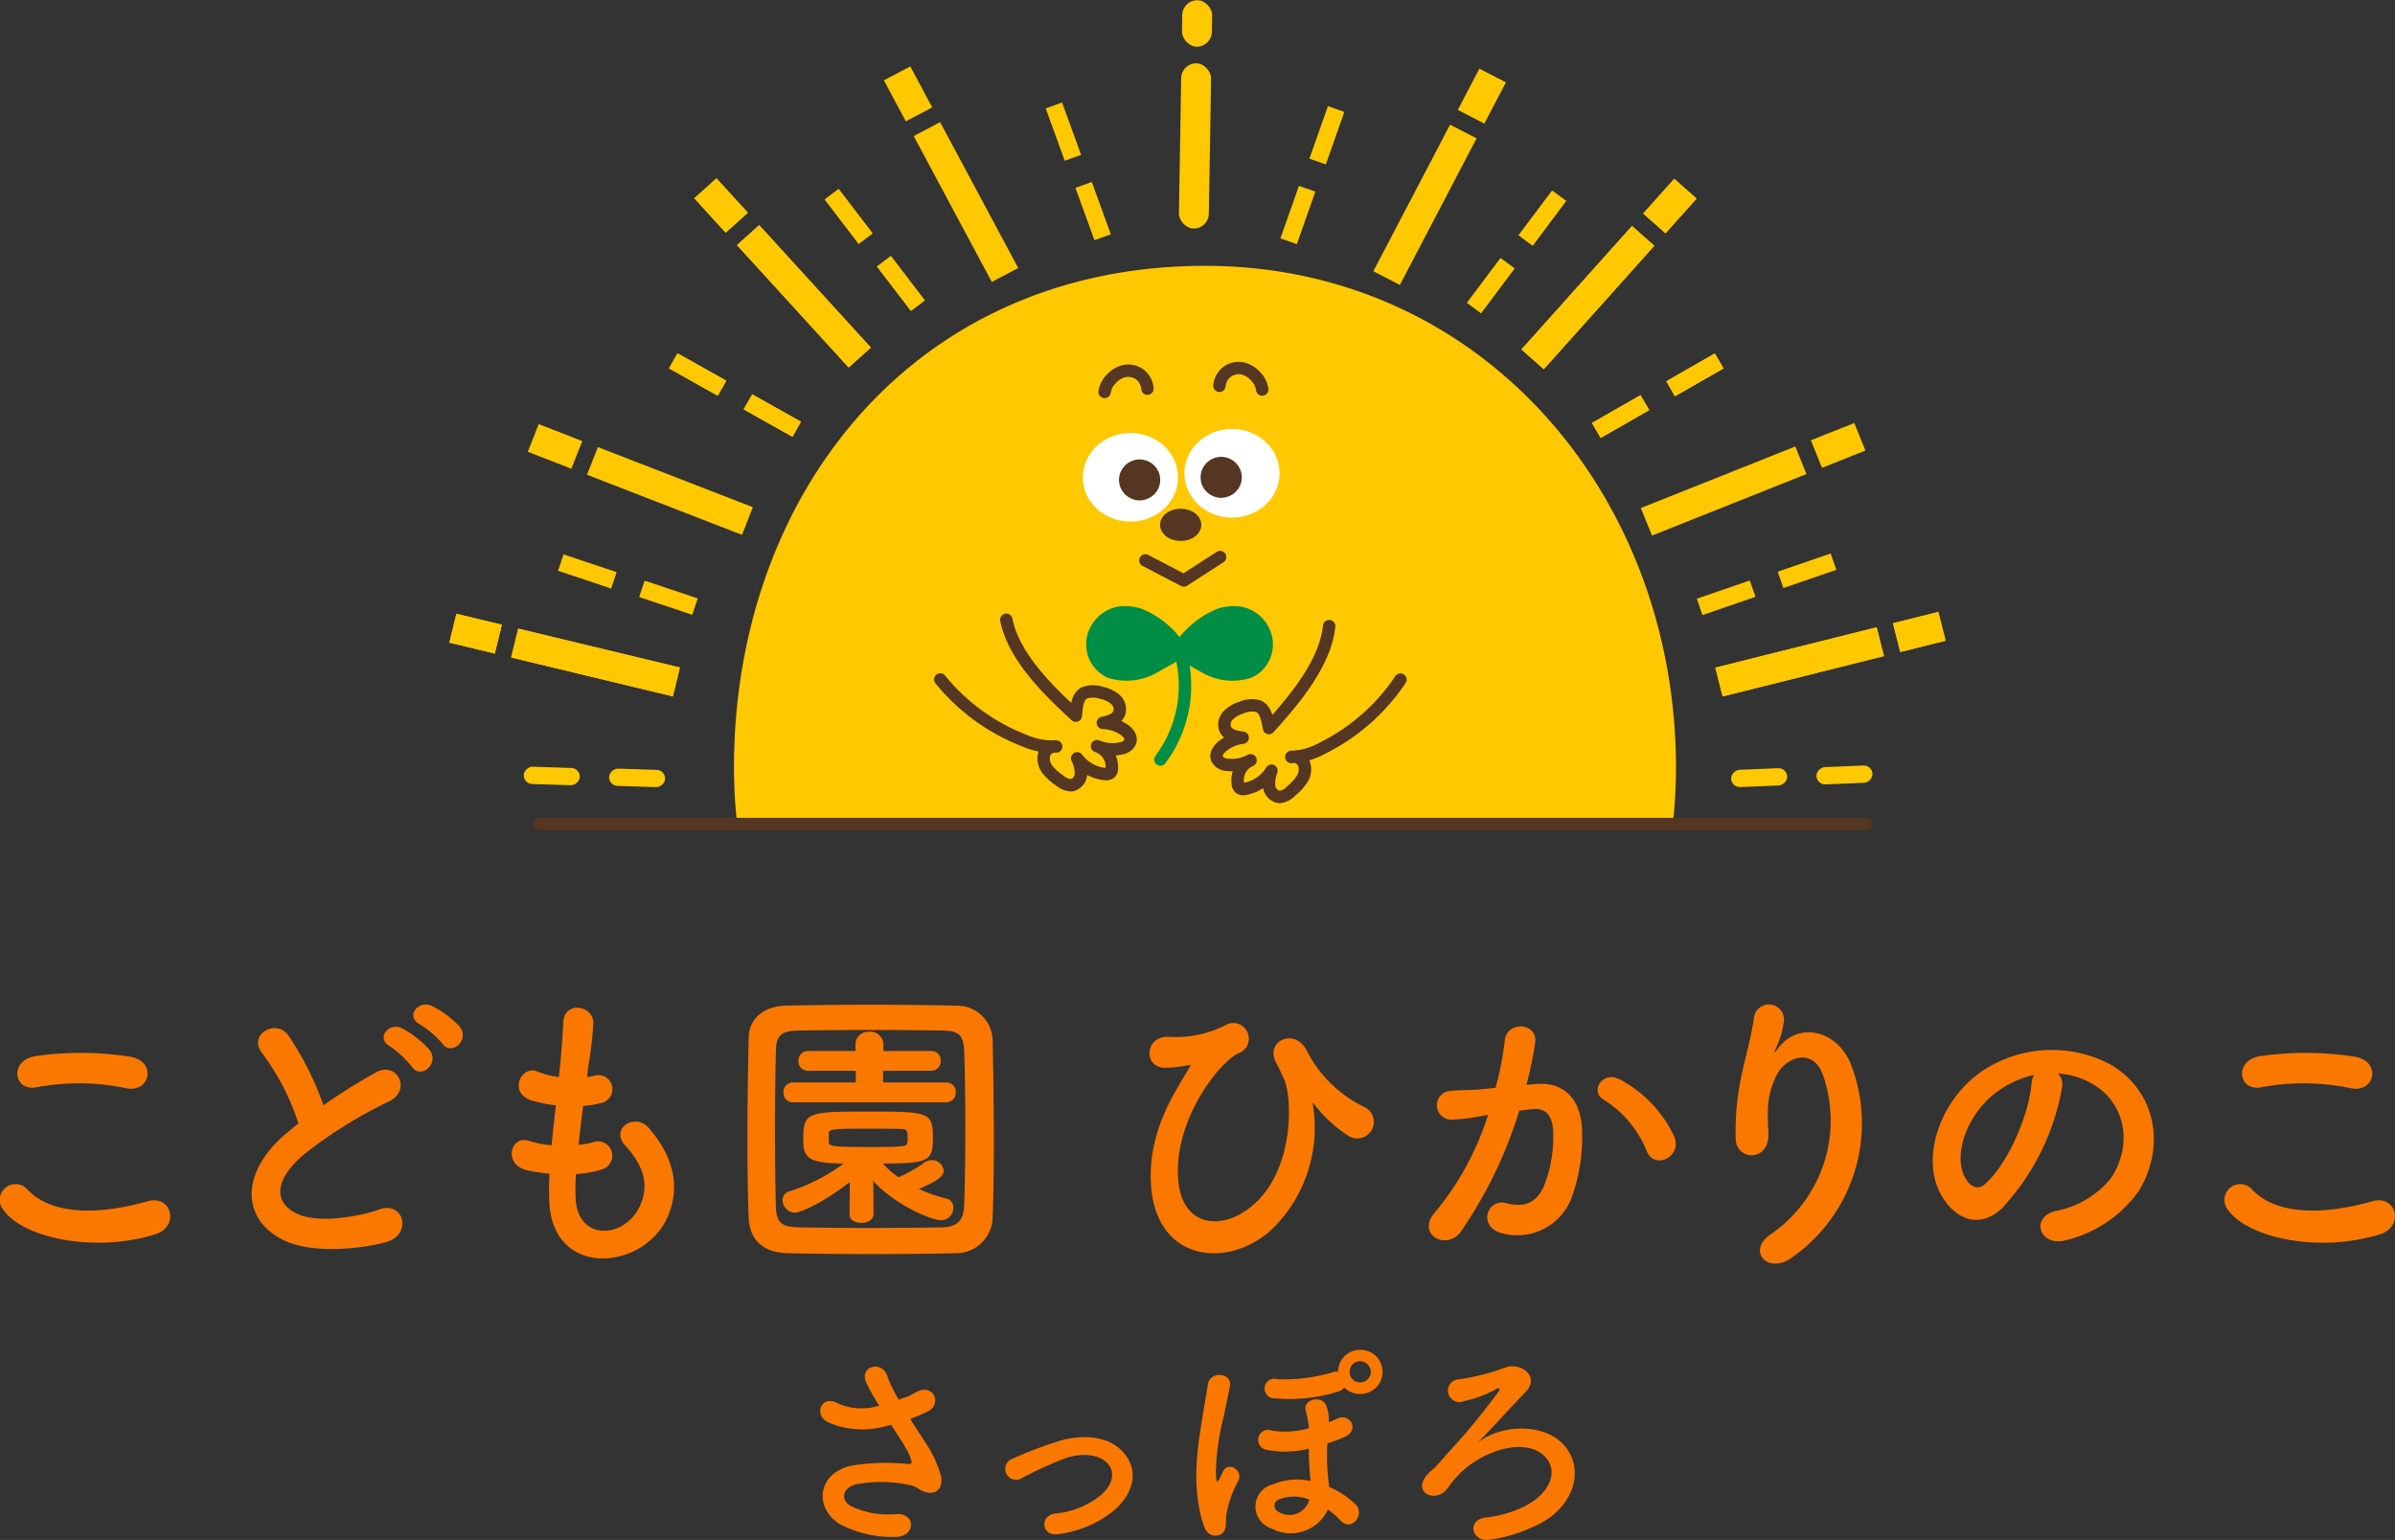 <svg xmlns="http://www.w3.org/2000/svg" width="212.001" height="136.356" viewBox="0 0 212.001 136.356">
  <rect x="0" y="0" width="212.001" height="136.356" fill="#333333" stroke="none"/>
  <g id="グループ_236" data-name="グループ 236" transform="translate(-534 -17.697)">
    <g id="グループ_233" data-name="グループ 233">
      <g id="グループ_232" data-name="グループ 232">
        <g id="グループ_204" data-name="グループ 204">
          <path id="パス_572" data-name="パス 572" d="M640.662,41.235c-25.733,0-41.692,20.2-41.692,44.438a46.362,46.362,0,0,0,.3,5.171h82.786a46.363,46.363,0,0,0,.3-5.171C682.353,61.436,665.041,41.235,640.662,41.235Z" fill="#ffc800"/>
        </g>
        <line id="線_5" data-name="線 5" x2="117.487" transform="translate(581.733 90.66)" fill="none" stroke="#543622" stroke-linecap="round" stroke-linejoin="round" stroke-width="1.096"/>
        <ellipse id="楕円形_2" data-name="楕円形 2" cx="4.215" cy="3.925" rx="4.215" ry="3.925" transform="translate(638.841 55.679)" fill="#fff"/>
        <ellipse id="楕円形_3" data-name="楕円形 3" cx="4.215" cy="3.925" rx="4.215" ry="3.925" transform="translate(629.85 56.038)" fill="#fff"/>
        <ellipse id="楕円形_4" data-name="楕円形 4" cx="1.277" cy="1.268" rx="1.277" ry="1.268" transform="translate(640.82 58.695)" fill="#543622" stroke="#543622" stroke-linecap="round" stroke-linejoin="round" stroke-width="1.096"/>
        <ellipse id="楕円形_5" data-name="楕円形 5" cx="1.277" cy="1.268" rx="1.277" ry="1.268" transform="translate(633.599 58.923)" fill="#543622" stroke="#543622" stroke-linecap="round" stroke-linejoin="round" stroke-width="1.096"/>
        <ellipse id="楕円形_6" data-name="楕円形 6" cx="1.277" cy="0.877" rx="1.277" ry="0.877" transform="translate(637.235 63.293)" fill="#543622" stroke="#543622" stroke-linecap="round" stroke-linejoin="round" stroke-width="1.096"/>
        <path id="パス_573" data-name="パス 573" d="M645.729,52.19a2.035,2.035,0,0,0-.574-1.16,2.245,2.245,0,0,0-1.174-.713,1.733,1.733,0,0,0-1.369.311,1.711,1.711,0,0,0-.667,1.227" fill="none" stroke="#543622" stroke-linecap="round" stroke-linejoin="round" stroke-width="1.096"/>
        <path id="パス_574" data-name="パス 574" d="M631.78,52.4a2.033,2.033,0,0,1,.589-1.152,2.243,2.243,0,0,1,1.183-.7,1.733,1.733,0,0,1,1.365.328,1.712,1.712,0,0,1,.651,1.235" fill="none" stroke="#543622" stroke-linecap="round" stroke-linejoin="round" stroke-width="1.096"/>
        <path id="パス_575" data-name="パス 575" d="M651.654,73.137c-.323,3.156-2.864,6.252-4.9,8.542l-.431.484c-.125-.658-.256-1.73-1.007-1.957a2.356,2.356,0,0,0-1.465.157,2.769,2.769,0,0,0-1.122.661,1.173,1.173,0,0,0-.281,1.207c.237.559.944.725,1.552.785a3.566,3.566,0,0,0-1.774.739c-.347.275-.662.717-.5,1.127a1.067,1.067,0,0,0,.923.536,3.484,3.484,0,0,0,2.053-.4A1.892,1.892,0,0,0,643.564,87a.614.614,0,0,0,.162.47.57.57,0,0,0,.353.1,3.456,3.456,0,0,0,2.47-1.632,3.082,3.082,0,0,0-.208,1.391,1.064,1.064,0,0,0,.919.937,1.579,1.579,0,0,0,1.012-.515,4.7,4.7,0,0,0,.968-1.04,1.581,1.581,0,0,0,.2-1.359.985.985,0,0,0-1.136-.626,6.287,6.287,0,0,0,2.79-.8,17.858,17.858,0,0,0,6.872-6.053" fill="none" stroke="#543622" stroke-linecap="round" stroke-linejoin="round" stroke-width="1.096"/>
        <path id="パス_576" data-name="パス 576" d="M623.077,72.57c.616,3.113,3.434,5.962,5.679,8.056l.475.442c.063-.667.093-1.746.819-2.041a2.354,2.354,0,0,1,1.474.021,2.777,2.777,0,0,1,1.179.556,1.172,1.172,0,0,1,.392,1.176c-.184.578-.872.808-1.472.923a3.575,3.575,0,0,1,1.834.573c.372.242.727.654.6,1.077a1.066,1.066,0,0,1-.87.618,3.478,3.478,0,0,1-2.081-.206,1.9,1.9,0,0,1,1.313,1.861.608.608,0,0,1-.117.482.565.565,0,0,1-.342.135,3.466,3.466,0,0,1-2.612-1.4,3.076,3.076,0,0,1,.337,1.365,1.064,1.064,0,0,1-.828,1.019,1.581,1.581,0,0,1-1.055-.421,4.75,4.75,0,0,1-1.061-.946,1.588,1.588,0,0,1-.323-1.335.984.984,0,0,1,1.073-.728,6.3,6.3,0,0,1-2.852-.538,17.9,17.9,0,0,1-7.407-5.4" fill="none" stroke="#543622" stroke-linecap="round" stroke-linejoin="round" stroke-width="1.096"/>
        <path id="パス_577" data-name="パス 577" d="M636.713,84.952A10.916,10.916,0,0,0,638.5,75.5" fill="none" stroke="#008d45" stroke-linecap="round" stroke-linejoin="round" stroke-width="1.096"/>
        <path id="パス_578" data-name="パス 578" d="M643.371,72a3.025,3.025,0,0,1,.5.065,2.822,2.822,0,0,1,2.139,2.288,2.6,2.6,0,0,1-1.469,2.758,4.755,4.755,0,0,1-3.887-.454c-.2-.1-2.317-1.322-2.336-1.294a7.663,7.663,0,0,1,3.586-3.131A4.074,4.074,0,0,1,643.371,72Z" fill="#008d45" stroke="#008d45" stroke-linecap="round" stroke-linejoin="round" stroke-width="1.274"/>
        <path id="パス_579" data-name="パス 579" d="M633.452,72a3.053,3.053,0,0,0-.5.065,2.82,2.82,0,0,0-2.138,2.288,2.6,2.6,0,0,0,1.469,2.758,4.756,4.756,0,0,0,3.887-.454c.195-.1,2.316-1.322,2.336-1.294a7.668,7.668,0,0,0-3.586-3.131A4.079,4.079,0,0,0,633.452,72Z" fill="#008d45" stroke="#008d45" stroke-linecap="round" stroke-linejoin="round" stroke-width="1.274"/>
        <g id="グループ_231" data-name="グループ 231">
          <g id="グループ_217" data-name="グループ 217">
            <g id="グループ_210" data-name="グループ 210">
              <g id="グループ_208" data-name="グループ 208">
                <rect id="長方形_69" data-name="長方形 69" width="2.648" height="14.626" rx="1.324" transform="translate(638.578 23.284) rotate(0.956)" fill="#ffc800"/>
                <path id="パス_580" data-name="パス 580" d="M651.359,32.255l-1.455-.506,1.641-4.65,1.455.506Z" fill="#ffc800"/>
                <path id="パス_581" data-name="パス 581" d="M648.794,39.313l-1.455-.506,1.641-4.65,1.455.506Z" fill="#ffc800"/>
                <path id="パス_582" data-name="パス 582" d="M669.666,39.444l-1.237-.914,2.962-3.953,1.237.914Z" fill="#ffc800"/>
                <path id="パス_583" data-name="パス 583" d="M665.1,45.421l-1.237-.914,2.962-3.953,1.237.914Z" fill="#ffc800"/>
                <g id="グループ_207" data-name="グループ 207">
                  <g id="グループ_205" data-name="グループ 205">
                    <path id="パス_584" data-name="パス 584" d="M670.653,50.387l-1.979-1.747,9.786-10.931,1.979,1.747Z" fill="#ffc800"/>
                    <path id="パス_585" data-name="パス 585" d="M682.265,52.783l-.771-1.326,4.3-2.465.771,1.326Z" fill="#ffc800"/>
                    <path id="パス_586" data-name="パス 586" d="M675.687,56.476l-.771-1.326,4.3-2.465.771,1.326Z" fill="#ffc800"/>
                    <path id="パス_587" data-name="パス 587" d="M681.428,38.352l-1.979-1.747,2.751-3.072,1.979,1.747Z" fill="#ffc800"/>
                  </g>
                  <g id="グループ_206" data-name="グループ 206">
                    <path id="パス_588" data-name="パス 588" d="M680.232,65.119l-.986-2.44,13.67-5.447.986,2.44Z" fill="#ffc800"/>
                    <path id="パス_589" data-name="パス 589" d="M695.282,59.122l-.986-2.44,3.842-1.531.986,2.44Z" fill="#ffc800"/>
                  </g>
                </g>
                <path id="パス_590" data-name="パス 590" d="M669.666,39.444l-1.237-.914,2.962-3.953,1.237.914Z" fill="#ffc800"/>
                <path id="パス_591" data-name="パス 591" d="M665.1,45.421l-1.237-.914,2.962-3.953,1.237.914Z" fill="#ffc800"/>
                <rect id="長方形_70" data-name="長方形 70" width="2.648" height="4.111" rx="1.324" transform="translate(638.673 17.697) rotate(0.956)" fill="#ffc800"/>
              </g>
              <g id="グループ_209" data-name="グループ 209">
                <path id="パス_592" data-name="パス 592" d="M657.914,42.927l-2.35-1.213,6.792-12.978,2.35,1.212Z" fill="#ffc800"/>
                <path id="パス_593" data-name="パス 593" d="M665.392,28.639l-2.35-1.212,1.909-3.648,2.35,1.212Z" fill="#ffc800"/>
              </g>
            </g>
            <g id="グループ_212" data-name="グループ 212">
              <g id="グループ_211" data-name="グループ 211">
                <path id="パス_594" data-name="パス 594" d="M670.653,50.387l-1.979-1.747,9.786-10.931,1.979,1.747Z" fill="#ffc800"/>
                <path id="パス_595" data-name="パス 595" d="M682.265,52.783l-.771-1.326,4.3-2.465.771,1.326Z" fill="#ffc800"/>
                <path id="パス_596" data-name="パス 596" d="M675.687,56.476l-.771-1.326,4.3-2.465.771,1.326Z" fill="#ffc800"/>
                <path id="パス_597" data-name="パス 597" d="M681.428,38.352l-1.979-1.747,2.751-3.072,1.979,1.747Z" fill="#ffc800"/>
              </g>
            </g>
            <path id="パス_598" data-name="パス 598" d="M691.863,69.765l-.505-1.447,4.688-1.614.505,1.447Z" fill="#ffc800"/>
            <path id="パス_599" data-name="パス 599" d="M684.7,72.157,684.2,70.71l4.688-1.614.505,1.447Z" fill="#ffc800"/>
            <g id="グループ_214" data-name="グループ 214">
              <g id="グループ_213" data-name="グループ 213">
                <path id="パス_600" data-name="パス 600" d="M686.483,79.365l-.647-2.55,14.283-3.575.647,2.55Z" fill="#ffc800"/>
                <rect id="長方形_71" data-name="長方形 71" width="1.531" height="4.962" rx="0.766" transform="translate(699.716 85.448) rotate(87.635)" fill="#ffc800"/>
                <rect id="長方形_72" data-name="長方形 72" width="1.531" height="4.962" rx="0.766" transform="translate(692.164 85.685) rotate(87.635)" fill="#ffc800"/>
                <path id="パス_601" data-name="パス 601" d="M702.207,75.43l-.647-2.55,4.015-1,.647,2.55Z" fill="#ffc800"/>
              </g>
            </g>
            <g id="グループ_216" data-name="グループ 216">
              <g id="グループ_215" data-name="グループ 215">
                <path id="パス_602" data-name="パス 602" d="M686.483,79.365l-.647-2.55,14.283-3.575.647,2.55Z" fill="#ffc800"/>
                <path id="パス_603" data-name="パス 603" d="M702.207,75.43l-.647-2.55,4.015-1,.647,2.55Z" fill="#ffc800"/>
              </g>
            </g>
          </g>
          <g id="グループ_230" data-name="グループ 230">
            <g id="グループ_223" data-name="グループ 223">
              <g id="グループ_221" data-name="グループ 221">
                <path id="パス_604" data-name="パス 604" d="M628.248,31.929l1.45-.52-1.684-4.635-1.45.52Z" fill="#ffc800"/>
                <path id="パス_605" data-name="パス 605" d="M630.878,38.963l1.45-.52-1.684-4.635-1.45.52Z" fill="#ffc800"/>
                <path id="パス_606" data-name="パス 606" d="M610.008,39.285l1.228-.925-3-3.925-1.228.925Z" fill="#ffc800"/>
                <path id="パス_607" data-name="パス 607" d="M614.631,45.22l1.228-.925-3-3.925-1.228.925Z" fill="#ffc800"/>
                <g id="グループ_220" data-name="グループ 220">
                  <g id="グループ_218" data-name="グループ 218">
                    <path id="パス_608" data-name="パス 608" d="M609.122,50.237l1.963-1.765L601.2,37.63,599.235,39.4Z" fill="#ffc800"/>
                    <path id="パス_609" data-name="パス 609" d="M597.533,52.739l.759-1.333-4.319-2.425-.759,1.333Z" fill="#ffc800"/>
                    <path id="パス_610" data-name="パス 610" d="M604.145,56.371l.759-1.333-4.319-2.425-.759,1.333Z" fill="#ffc800"/>
                    <path id="パス_611" data-name="パス 611" d="M598.237,38.3l1.963-1.765-2.779-3.047-1.963,1.765Z" fill="#ffc800"/>
                  </g>
                  <g id="グループ_219" data-name="グループ 219">
                    <path id="パス_612" data-name="パス 612" d="M599.681,65.056l.964-2.449-13.72-5.322-.964,2.449Z" fill="#ffc800"/>
                    <path id="パス_613" data-name="パス 613" d="M584.576,59.2l.964-2.449-3.856-1.5L580.72,57.7Z" fill="#ffc800"/>
                  </g>
                </g>
                <path id="パス_614" data-name="パス 614" d="M610.008,39.285l1.228-.925-3-3.925-1.228.925Z" fill="#ffc800"/>
                <path id="パス_615" data-name="パス 615" d="M614.631,45.22l1.228-.925-3-3.925-1.228.925Z" fill="#ffc800"/>
              </g>
              <g id="グループ_222" data-name="グループ 222">
                <path id="パス_616" data-name="パス 616" d="M621.792,42.661l2.338-1.234-6.912-12.916-2.338,1.234Z" fill="#ffc800"/>
                <path id="パス_617" data-name="パス 617" d="M614.182,28.441l2.338-1.234-1.943-3.63-2.338,1.234Z" fill="#ffc800"/>
              </g>
            </g>
            <g id="グループ_225" data-name="グループ 225">
              <g id="グループ_224" data-name="グループ 224">
                <path id="パス_618" data-name="パス 618" d="M609.122,50.237l1.963-1.765L601.2,37.63,599.235,39.4Z" fill="#ffc800"/>
                <path id="パス_619" data-name="パス 619" d="M597.533,52.739l.759-1.333-4.319-2.425-.759,1.333Z" fill="#ffc800"/>
                <path id="パス_620" data-name="パス 620" d="M604.145,56.371l.759-1.333-4.319-2.425-.759,1.333Z" fill="#ffc800"/>
                <path id="パス_621" data-name="パス 621" d="M598.237,38.3l1.963-1.765-2.779-3.047-1.963,1.765Z" fill="#ffc800"/>
              </g>
            </g>
            <path id="パス_622" data-name="パス 622" d="M588.093,69.808l.492-1.451-4.7-1.571-.492,1.451Z" fill="#ffc800"/>
            <path id="パス_623" data-name="パス 623" d="M595.276,72.134l.492-1.451-4.7-1.571-.492,1.451Z" fill="#ffc800"/>
            <g id="グループ_227" data-name="グループ 227">
              <g id="グループ_226" data-name="グループ 226">
                <path id="パス_624" data-name="パス 624" d="M593.562,79.359l.624-2.556L579.87,73.359l-.623,2.556Z" fill="#ffc800"/>
                <rect id="長方形_73" data-name="長方形 73" width="1.531" height="4.962" rx="0.766" transform="translate(585.345 85.721) rotate(91.834)" fill="#ffc800"/>
                <rect id="長方形_74" data-name="長方形 74" width="1.531" height="4.962" rx="0.766" transform="translate(592.899 85.889) rotate(91.834)" fill="#ffc800"/>
                <path id="パス_625" data-name="パス 625" d="M577.8,75.567l.624-2.556-4.024-.968-.624,2.556Z" fill="#ffc800"/>
              </g>
            </g>
            <g id="グループ_229" data-name="グループ 229">
              <g id="グループ_228" data-name="グループ 228">
                <path id="パス_626" data-name="パス 626" d="M593.562,79.359l.624-2.556L579.87,73.359l-.623,2.556Z" fill="#ffc800"/>
                <path id="パス_627" data-name="パス 627" d="M577.8,75.567l.624-2.556-4.024-.968-.624,2.556Z" fill="#ffc800"/>
              </g>
            </g>
          </g>
        </g>
      </g>
      <path id="パス_628" data-name="パス 628" d="M635.387,67.318l3.4,1.776L642,67.022" fill="none" stroke="#543622" stroke-linecap="round" stroke-linejoin="round" stroke-width="1.096"/>
    </g>
    <g id="グループ_234" data-name="グループ 234">
      <path id="パス_629" data-name="パス 629" d="M534.275,124.809a1.4,1.4,0,0,1,2.206-1.727c2.259,2.312,6.562,2.126,10.575.983,2.2-.611,2.842,2.259.69,2.923C542.486,128.635,536.109,127.386,534.275,124.809Zm2.977-10.84c-2.1.4-2.445-2.418-.08-2.763a28.218,28.218,0,0,1,8.476.079c2.231.479,1.647,3.215-.506,2.764A20.18,20.18,0,0,0,537.252,113.969Z" fill="#fa7800"/>
      <path id="パス_630" data-name="パス 630" d="M557.236,110.993c-1.381-1.7,1.223-3.135,2.285-1.62a26.914,26.914,0,0,1,3.109,6.19,50.393,50.393,0,0,1,4.676-2.922c1.806-1.01,3.189,1.541,1.143,2.577a39.883,39.883,0,0,0-7.546,4.7c-2.63,2.232-2.71,4.225-.637,5.234,1.859.93,5.658.24,7.252-.345,2.232-.85,3.03,2.205.665,2.869-2.1.585-6.536,1.116-9.167-.212-3.825-1.94-3.666-6.244.638-9.671.266-.213.505-.425.77-.611A21.57,21.57,0,0,0,557.236,110.993Zm13.232,1.169a9.28,9.28,0,0,0-1.966-1.833c-1.276-.718-.053-2.179,1.115-1.568a8.656,8.656,0,0,1,2.419,1.913C572.939,111.9,571.212,113.305,570.468,112.162Zm2.71-2.045a9,9,0,0,0-2.02-1.727c-1.3-.692-.133-2.179,1.064-1.621a8.545,8.545,0,0,1,2.47,1.833C575.623,109.8,573.949,111.232,573.178,110.117Z" fill="#fa7800"/>
      <path id="パス_631" data-name="パス 631" d="M584.954,123.8c.16,3.8,4.3,3.639,5.686.69.93-1.993.186-3.746-1.3-5.367-1.382-1.514.9-2.923,2.072-1.567,2.073,2.391,2.817,4.915,1.807,7.6-1.913,5.048-10.388,5.925-10.6-1.169a23.246,23.246,0,0,1,.027-2.364,14.606,14.606,0,0,1-2.046-.319c-2.152-.585-1.329-3.109.186-2.6a9.359,9.359,0,0,0,2.046.4c.106-1.17.239-2.338.372-3.534a12.134,12.134,0,0,1-2.206-.452c-2.019-.69-.849-3.135.559-2.55a7.47,7.47,0,0,0,1.913.5c.026-.318.079-.664.106-.983.159-1.673.213-2.683.292-3.932.133-1.86,2.657-1.434,2.657.133a33.478,33.478,0,0,1-.452,3.826c-.027.319-.08.638-.106.956a4.845,4.845,0,0,0,.664-.132,1.247,1.247,0,1,1,.612,2.417,8.223,8.223,0,0,1-1.621.266c-.16,1.2-.293,2.338-.4,3.454a9.074,9.074,0,0,0,1.275-.239,1.269,1.269,0,1,1,.851,2.391,9.578,9.578,0,0,1-2.365.425A19.875,19.875,0,0,0,584.954,123.8Z" fill="#fa7800"/>
      <path id="パス_632" data-name="パス 632" d="M618.6,128.662c-2.339.053-4.862.079-7.387.079s-5.048-.026-7.439-.079c-2.311-.054-3.428-1.223-3.507-3.189-.079-1.992-.106-4.463-.106-6.987,0-3.083.053-6.271.106-8.875.026-1.7,1.3-2.815,3.295-2.869,2.311-.053,4.835-.079,7.412-.079s5.181.026,7.679.079a3.144,3.144,0,0,1,3.215,3.082c.053,2.71.106,5.792.106,8.741,0,2.445-.027,4.809-.106,6.829A3.233,3.233,0,0,1,618.6,128.662Zm.85-11.08c0-2.391-.027-4.756-.107-6.828-.053-1.514-.584-1.78-1.886-1.807-1.992-.026-4.277-.053-6.509-.053-2.258,0-4.437.027-6.3.053-1.514.027-1.94.452-1.966,1.807-.053,2.152-.08,4.623-.08,7.041s.027,4.782.08,6.775c.053,1.514.585,1.78,2.232,1.807,1.833.026,3.852.052,5.977.052,2.1,0,4.3-.026,6.456-.052,1.489-.027,1.94-.718,1.993-1.887C619.421,122.365,619.448,119.973,619.448,117.582Zm-10.229,4.783c-2.684,2.072-4.517,2.71-4.862,2.71a1.134,1.134,0,0,1-1.089-1.116.8.8,0,0,1,.583-.771,16.373,16.373,0,0,0,4.837-2.471c-3.269,0-3.587-.584-3.587-2.152,0-2.391.371-2.444,5.791-2.444,5.474,0,5.686.053,5.686,2.444,0,1.993-.558,2.152-4.437,2.152a8.6,8.6,0,0,0,1.382,1.223,11.278,11.278,0,0,0,2.284-1.3,1.219,1.219,0,0,1,.638-.213,1.053,1.053,0,0,1,1.089.9c0,.585-.77,1.037-2.2,1.648a13.491,13.491,0,0,0,2.444.85.8.8,0,0,1,.611.824,1.087,1.087,0,0,1-1.063,1.089c-1.009,0-4.277-1.488-6.031-3.481l.027,2.95c0,.5-.532.77-1.063.77s-1.063-.239-1.063-.744v-.026ZM604.2,115.3a.83.83,0,0,1-.85-.877.843.843,0,0,1,.85-.877h5.553v-1.036h-4.225a.829.829,0,0,1-.849-.877.843.843,0,0,1,.849-.877h4.2v-.584a1.129,1.129,0,0,1,1.222-1.116,1.151,1.151,0,0,1,1.248,1.116v.584h4.225a.829.829,0,0,1,.85.877.843.843,0,0,1-.85.877h-4.252v1.036h5.58a.829.829,0,0,1,.851.877.844.844,0,0,1-.851.877Zm3.162,3.533c0,.372.372.425,3.746.425,3.055,0,3.162-.053,3.215-.425a1.675,1.675,0,0,0,.026-.4c0-.744-.133-.771-.77-.771-.824-.027-2.046-.027-3.214-.027-2.711,0-2.977.08-3,.372Z" fill="#fa7800"/>
      <path id="パス_633" data-name="パス 633" d="M635.875,122.418c-.239-4.783,2.339-8.29,3.348-10.1.106-.16.239-.373.027-.319a11.176,11.176,0,0,1-1.993.239c-2.1.106-1.967-2.79.133-2.737a9.83,9.83,0,0,0,5.048-1.009,1.376,1.376,0,1,1,1.169,2.471c-1.86.93-5.872,6.217-5.287,11.451.451,4.011,4.064,4.357,6.828,1.78,3.374-3.135,3.268-9.219,2.524-10.92-.16-.345-.426-.983-.69-1.434-1.09-1.887,1.594-3.269,2.709-1.09a11.044,11.044,0,0,0,5.155,5,1.465,1.465,0,1,1-1.6,2.444,12.1,12.1,0,0,1-2.869-2.657c-.159-.212-.239-.265-.159,0a12.585,12.585,0,0,1-3.428,10.814C643.022,130.1,636.221,129.645,635.875,122.418Z" fill="#fa7800"/>
      <path id="パス_634" data-name="パス 634" d="M670,113.676c2.232-.185,3.933,1.116,4.039,4.092a15.843,15.843,0,0,1-.9,5.925,5.15,5.15,0,0,1-6.244,3.188c-2.1-.611-1.249-3.055.372-2.657,1.514.373,2.631.133,3.374-1.434a11.847,11.847,0,0,0,.851-4.6c0-1.62-.558-2.391-1.78-2.285-.4.027-.8.08-1.223.133a39.165,39.165,0,0,1-5.154,10.681c-1.275,1.807-4.038.266-2.311-1.674a25.642,25.642,0,0,0,4.7-8.635l-.319.053a17.974,17.974,0,0,1-2.869.372,1.276,1.276,0,1,1-.08-2.55c.823-.08,1.648-.053,2.6-.133l1.329-.133a28.554,28.554,0,0,0,.823-4.224c.186-1.727,2.9-1.568,2.684.212a34.835,34.835,0,0,1-.771,3.746Zm9.778,5.978a9.54,9.54,0,0,0-3.8-4.569c-1.3-.717-.133-2.71,1.514-1.754a11.011,11.011,0,0,1,4.729,5.048C682.883,120.133,680.491,121.3,679.774,119.654Z" fill="#fa7800"/>
      <path id="パス_635" data-name="パス 635" d="M690.78,126.961a12.235,12.235,0,0,0,4.624-13.975c-.878-2.657-3.4-1.674-4.172-.027-.77,1.621-.823,2.71-.69,5.022.132,2.577-2.737,2.55-2.9.638a23.643,23.643,0,0,1,.611-6.138c.293-1.355.8-3.108,1.01-4.729a1.338,1.338,0,0,1,2.657.239,7.989,7.989,0,0,1-.691,2.471c-.346.717-.08.372.186.026,1.94-2.5,5.394-1.408,6.483,1.594a14.51,14.51,0,0,1-5.261,16.951C690.489,130.627,688.549,128.422,690.78,126.961Z" fill="#fa7800"/>
      <path id="パス_636" data-name="パス 636" d="M716.531,113.969a20.92,20.92,0,0,1-5.367,10.76c-2.045,1.887-4.277.85-5.446-1.435-1.674-3.294.106-8.236,3.666-10.707a11.1,11.1,0,0,1,11.478-.611c4.118,2.471,4.782,7.36,2.471,11.159a11.11,11.11,0,0,1-6.483,4.384c-2.338.611-3.162-2.072-.876-2.6a8.232,8.232,0,0,0,4.941-2.975c1.887-2.976,1.169-6.457-1.462-8.131a6.881,6.881,0,0,0-3.294-1.062A1.328,1.328,0,0,1,716.531,113.969Zm-5.9.5c-2.471,1.913-3.8,5.446-2.684,7.492.4.771,1.09,1.169,1.754.585,1.993-1.754,3.853-5.978,4.118-8.848a1.886,1.886,0,0,1,.24-.824A8.8,8.8,0,0,0,710.633,114.474Z" fill="#fa7800"/>
      <path id="パス_637" data-name="パス 637" d="M731.2,124.809a1.4,1.4,0,0,1,2.206-1.727c2.258,2.312,6.562,2.126,10.574.983,2.206-.611,2.843,2.259.691,2.923C739.414,128.635,733.037,127.386,731.2,124.809Zm2.977-10.84c-2.1.4-2.445-2.418-.08-2.763a28.212,28.212,0,0,1,8.475.079c2.231.479,1.648,3.215-.505,2.764A20.18,20.18,0,0,0,734.18,113.969Z" fill="#fa7800"/>
    </g>
    <g id="グループ_235" data-name="グループ 235">
      <path id="パス_638" data-name="パス 638" d="M615.885,145.383a9.908,9.908,0,0,1,1.439,3.131c.156,1.381-.991,1.712-2,1.011a2.161,2.161,0,0,0-.8-.33,11.793,11.793,0,0,0-4.8-.059c-1.09.331-1.42,1.323-.389,1.926a7.677,7.677,0,0,0,4.025.7c1.789-.078,1.673,2.081-.174,2.022a9.87,9.87,0,0,1-4.863-1.147c-2.275-1.4-2-4.551,1.109-5.173a18.855,18.855,0,0,1,4.938-.137c.293.02.371-.077.293-.33a4.792,4.792,0,0,0-.486-1.089c-.35-.6-.817-1.3-1.284-2.042a3.247,3.247,0,0,1-.37.078,7.631,7.631,0,0,1-5.269-.331c-1.206-.622-.6-2.392.8-1.711a5.12,5.12,0,0,0,3.773.253,19.784,19.784,0,0,1-1.128-1.984c-.719-1.576,1.458-2.023,1.848-.623a11.125,11.125,0,0,0,1.01,2.081c.273-.1.545-.194.837-.291a6.773,6.773,0,0,0,.72-.389c1.574-.8,2.256,1.089,1.069,1.692a15.141,15.141,0,0,1-1.614.7C615.009,144.041,615.476,144.741,615.885,145.383Z" fill="#fa7800"/>
      <path id="パス_639" data-name="パス 639" d="M627.707,153.531c-1.536.253-1.692-1.614-.35-1.808a7.64,7.64,0,0,0,4.085-1.634c1.166-1.03,1.224-2.1.642-2.762-.838-.952-2.374-.933-3.639-.563a33.348,33.348,0,0,0-3.985,1.808.959.959,0,1,1-.838-1.711,36.005,36.005,0,0,1,4.474-1.673c1.633-.408,3.87-.428,5.231.992,1.633,1.692.972,3.851-.8,5.329A9.758,9.758,0,0,1,627.707,153.531Z" fill="#fa7800"/>
      <path id="パス_640" data-name="パス 640" d="M640.558,152.793c-1.187-3.56-.486-7.313-.1-9.725.156-.991.312-1.847.467-2.8.194-1.225,2.159-1.011,1.945.136-.137.8-.371,1.77-.545,2.723a21.022,21.022,0,0,0-.7,5.173c.059.584.118.817.37.233.059-.136.116-.213.215-.447.505-1.147,1.885-.136,1.4.739a9.363,9.363,0,0,0-1.069,3.073c-.059.389.078,1.147-.273,1.5C641.8,153.843,640.907,153.823,640.558,152.793Zm5.932.213a2.024,2.024,0,0,1,.156-3.87,5.687,5.687,0,0,1,3.345-.311,2.167,2.167,0,0,0-.02-.35c-.078-1.011-.116-1.692-.116-2.509a8.362,8.362,0,0,1-3.851.078.89.89,0,1,1,.6-1.673,7.44,7.44,0,0,0,3.249-.214,7.317,7.317,0,0,0-.293-1.614c-.174-1.011,1.5-1.3,1.829-.388a3.38,3.38,0,0,1,.233,1.477,7.088,7.088,0,0,0,.758-.33c1.09-.545,2.062,1.031.6,1.653a13.836,13.836,0,0,1-1.479.544,16.886,16.886,0,0,0,.04,2.762c.019.331.077.72.115,1.089a8.145,8.145,0,0,1,2.3,1.517c.934.875-.292,2.509-1.284,1.478a7.781,7.781,0,0,0-1.127-.992A3.62,3.62,0,0,1,646.49,153.006Zm5.835-12.057a14.39,14.39,0,0,1-5.7.544.867.867,0,1,1,.446-1.673,15.034,15.034,0,0,0,4.92-.622.91.91,0,0,1,.448-.039,1.962,1.962,0,0,1,1.944-1.944,1.955,1.955,0,1,1,0,3.909,1.934,1.934,0,0,1-1.38-.564A1.224,1.224,0,0,1,652.325,140.949Zm-2.432,9.529a3.605,3.605,0,0,0-2.664-.019.588.588,0,0,0-.038,1.109,1.814,1.814,0,0,0,2.664-.934Zm4.492-12.252a.922.922,0,0,0-.913.953.889.889,0,0,0,.913.914.922.922,0,0,0,.954-.914A.955.955,0,0,0,654.385,138.226Z" fill="#fa7800"/>
      <path id="パス_641" data-name="パス 641" d="M672.1,145.325c2.412,2.119,1.381,6.009-2.43,7.584a13.3,13.3,0,0,1-3.832,1.128c-1.557.214-2.043-1.731-.37-1.964a10.6,10.6,0,0,0,3.482-.992c2.294-1.186,2.9-3.014,1.983-4.2-1.652-2.139-5.97-.758-8.091,1.692-.68.778-.31.428-.8,1.012-.953,1.167-2.975.35-1.809-1.187.389-.506.505-.408,1.245-1.264.914-1.05,1.088-1.205,2.079-2.334s2.393-2.917,3.113-3.909c.155-.214,0-.33-.175-.233a10.378,10.378,0,0,1-2.917,1.108,1.013,1.013,0,1,1-.351-1.945,20.744,20.744,0,0,0,3.287-.777c1.071-.389,1.168-.428,1.713-.331,1.05.175,1.826,1.206.816,2.237-1.3,1.341-3.015,3.247-4.221,4.473C666.828,143.866,670.29,143.73,672.1,145.325Z" fill="#fa7800"/>
    </g>
  </g>
</svg>
